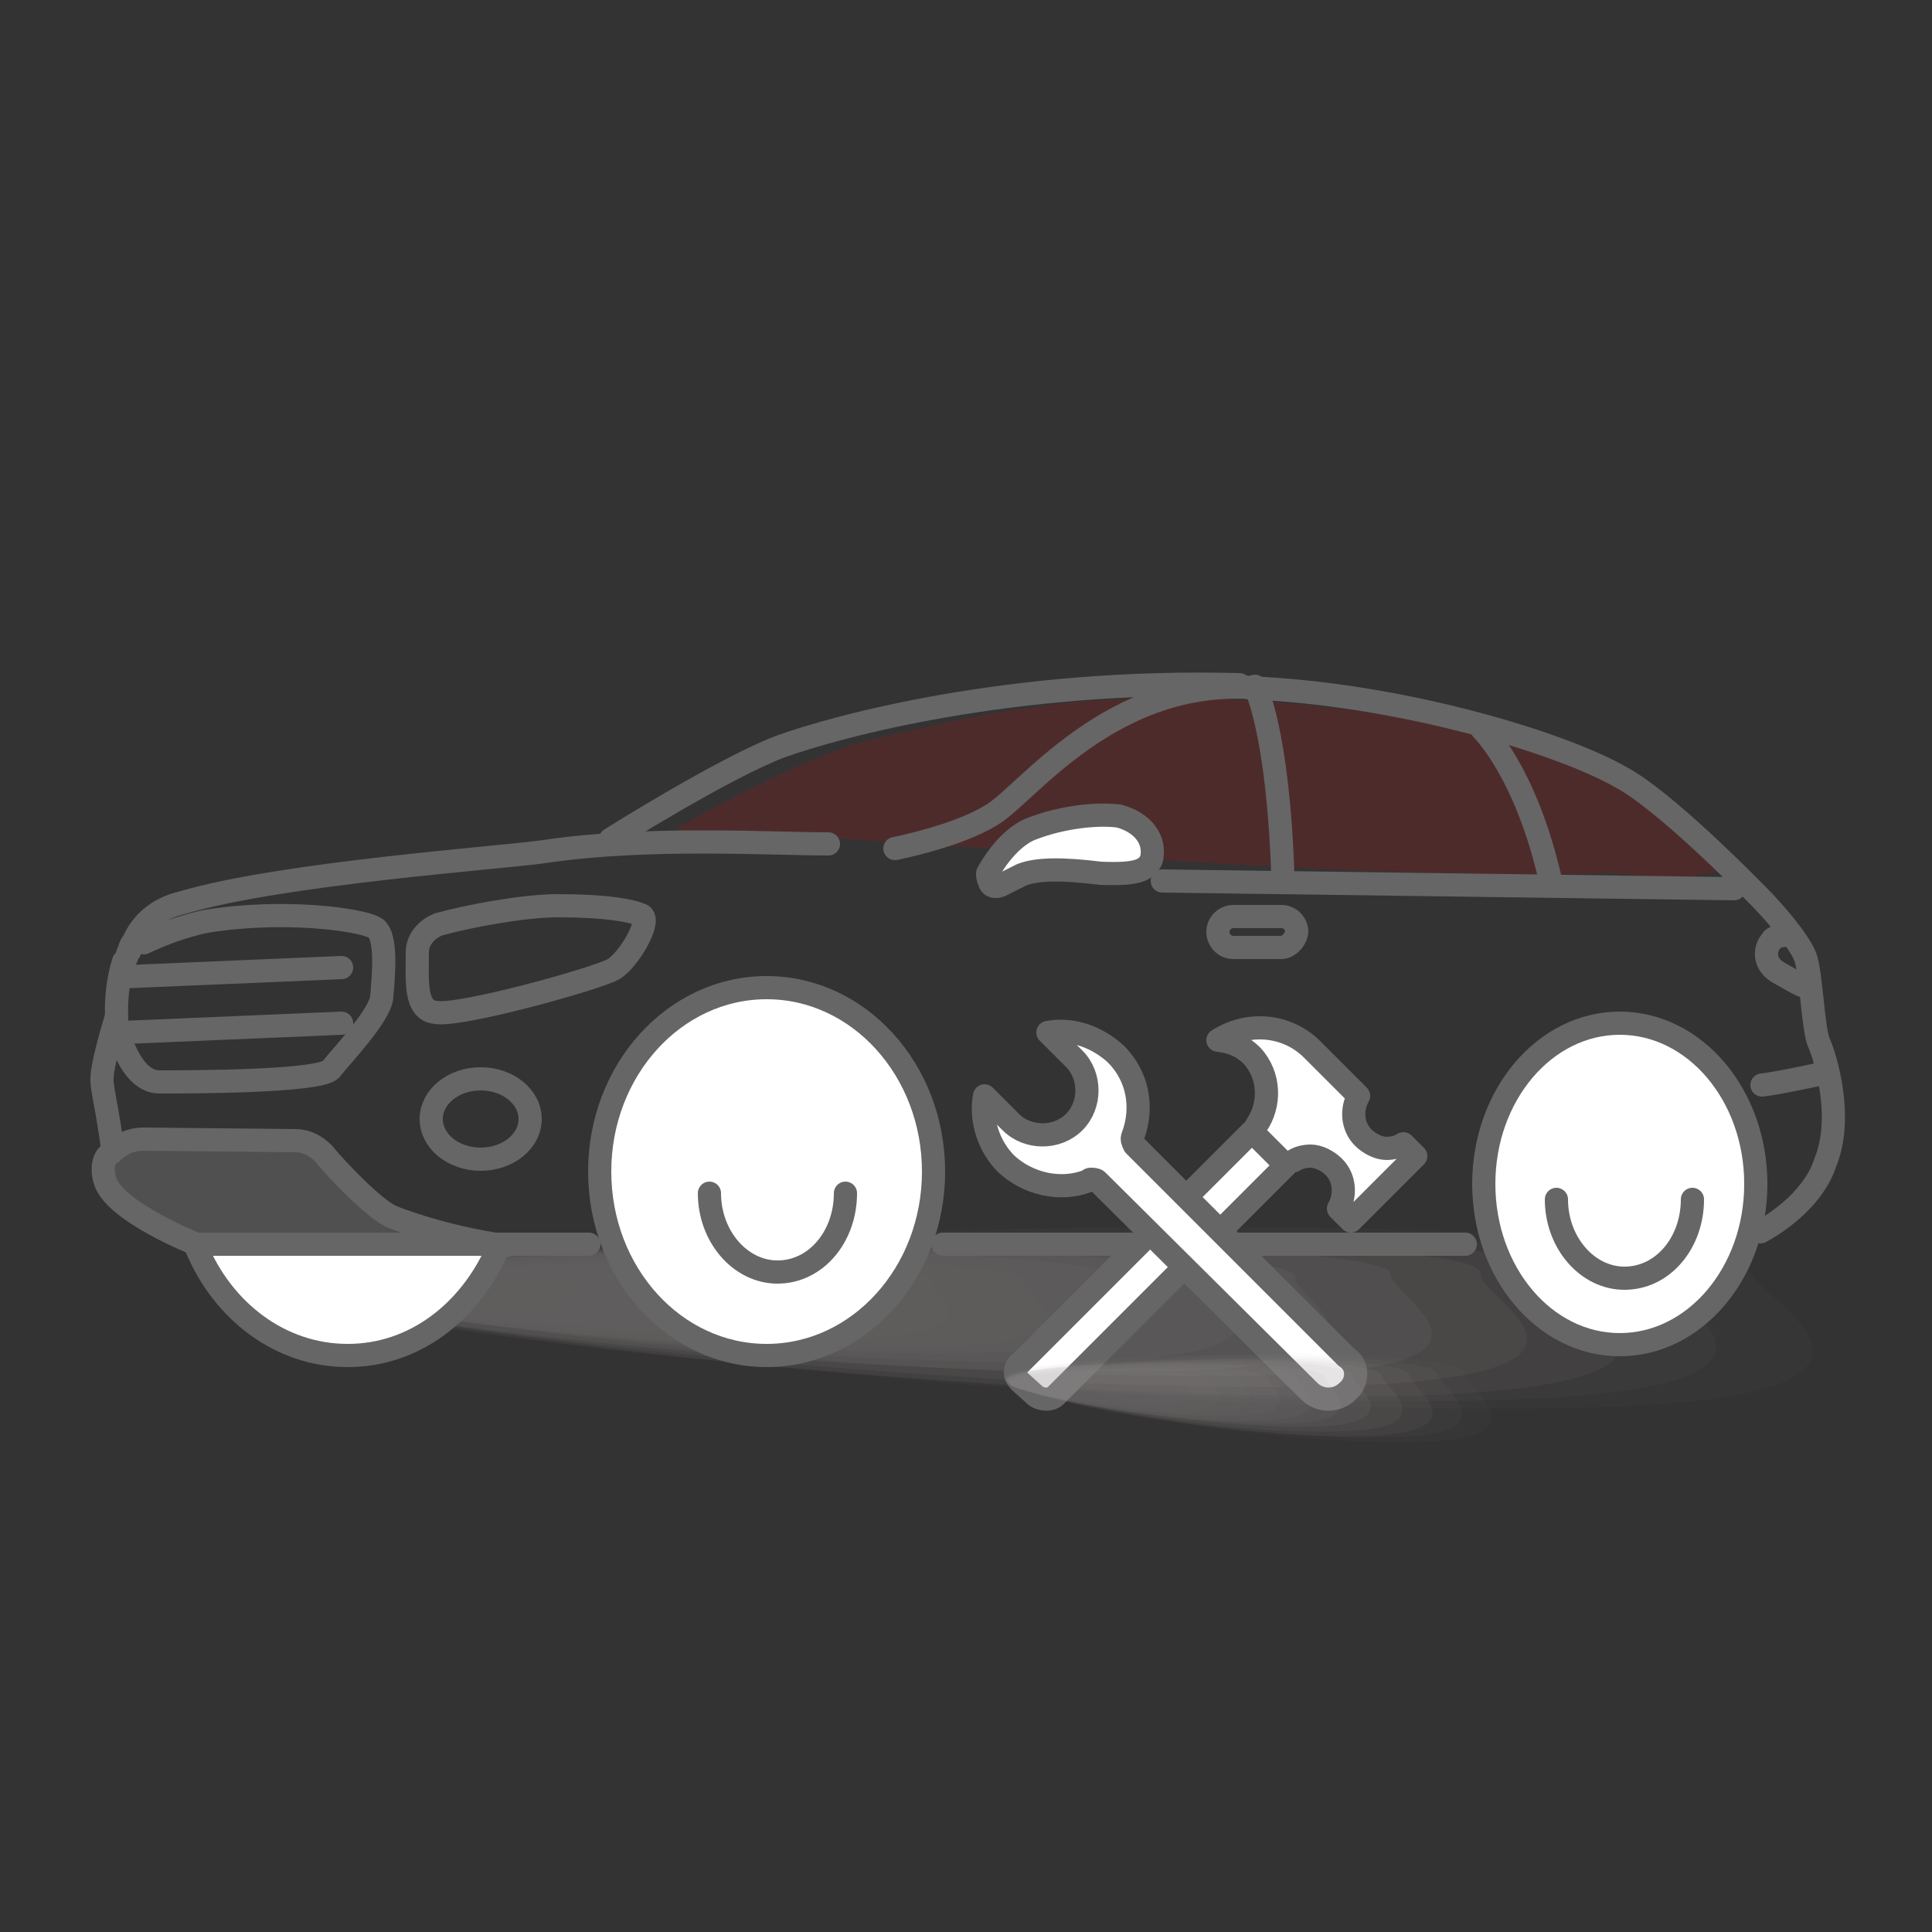 <?xml version="1.0" encoding="utf-8"?>
<!-- Generator: Adobe Illustrator 27.8.0, SVG Export Plug-In . SVG Version: 6.00 Build 0)  -->
<svg version="1.1" id="Layer_1" xmlns="http://www.w3.org/2000/svg" xmlns:xlink="http://www.w3.org/1999/xlink" x="0px" y="0px"
	 viewBox="0 0 125 125" style="enable-background:new 0 0 125 125;" xml:space="preserve">
<rect x="0" y="0" width="125" height="125" fill="#333333" stroke="none"/>
<style type="text/css">
	.st0{opacity:0.51;}
	.st1{fill:#E2E2E2;}
	.st2{opacity:0.51;fill:#E2E2E2;}
	.st3{fill:#FFCFCF;}
	.st4{opacity:0.4;fill:#E2E2E2;}
	.st5{opacity:0.37;fill:#E2E2E2;}
	.st6{fill:#EDEDED;enable-background:new    ;}
	.st7{opacity:0.13;enable-background:new    ;}
	.st8{fill:#FFFFFF;stroke:#666666;stroke-width:2;stroke-linecap:round;stroke-linejoin:round;stroke-miterlimit:10;}
	.st9{fill:none;stroke:#666666;stroke-width:2;stroke-linecap:round;stroke-linejoin:round;stroke-miterlimit:10;}
	.st10{fill:none;stroke:#FFFFFF;stroke-width:2;stroke-linecap:round;stroke-linejoin:round;stroke-miterlimit:10;}
	.st11{fill:none;stroke:#666666;stroke-width:1.5;stroke-linecap:round;stroke-linejoin:round;stroke-miterlimit:10;}
	.st12{fill:none;stroke:#FFCFCF;stroke-width:1.5;stroke-linecap:round;stroke-linejoin:round;stroke-miterlimit:10;}
	.st13{fill:none;stroke:#535353;stroke-width:0.889;stroke-linecap:round;stroke-linejoin:round;stroke-miterlimit:10;}
	.st14{fill:none;stroke:#E00000;stroke-width:1.779;stroke-linecap:round;stroke-linejoin:round;stroke-miterlimit:10;}
	.st15{fill:#EFEFEF;}
	.st16{fill:#666666;}
	.st17{fill:#F48282;}
	.st18{opacity:0.69;}
	.st19{fill:#A09C9B;fill-opacity:0;}
	.st20{opacity:6.250000e-02;fill:#A09C9B;enable-background:new    ;}
	.st21{opacity:0.125;fill:#A09C9B;enable-background:new    ;}
	.st22{opacity:0.188;fill:#A09C9B;enable-background:new    ;}
	.st23{opacity:0.25;fill:#A09C9B;enable-background:new    ;}
	.st24{opacity:0.312;fill:#A09C9B;enable-background:new    ;}
	.st25{opacity:0.375;fill:#A09C9B;enable-background:new    ;}
	.st26{opacity:0.438;fill:#A09C9B;enable-background:new    ;}
	.st27{opacity:0.5;fill:#A09C9B;enable-background:new    ;}
	.st28{opacity:0.562;fill:#A09C9B;enable-background:new    ;}
	.st29{opacity:0.625;fill:#A09C9B;enable-background:new    ;}
	.st30{opacity:0.688;fill:#A09C9B;enable-background:new    ;}
	.st31{opacity:0.75;fill:#A09C9B;enable-background:new    ;}
	.st32{opacity:0.812;fill:#A09C9B;enable-background:new    ;}
	.st33{opacity:0.875;fill:#A09C9B;enable-background:new    ;}
	.st34{opacity:0.938;fill:#A09C9B;enable-background:new    ;}
	.st35{fill:#A09C9B;}
	.st36{opacity:0.4;}
	.st37{fill:#FFFFFF;stroke:#666666;stroke-width:1.5;stroke-linecap:round;stroke-linejoin:round;stroke-miterlimit:10;}
	.st38{opacity:0.22;fill:#666666;enable-background:new    ;}
	.st39{fill:#E82100;}
	.st40{opacity:0.16;enable-background:new    ;}
	.st41{fill:#E00000;}
	.st42{opacity:0.25;fill:#ADADAD;enable-background:new    ;}
	.st43{opacity:0.25;fill-rule:evenodd;clip-rule:evenodd;fill:#ABABAB;enable-background:new    ;}
	.st44{opacity:0.16;fill:#DE0001;enable-background:new    ;}
	.st45{fill:none;stroke:#535353;stroke-width:1.5;stroke-linecap:round;stroke-linejoin:round;stroke-miterlimit:10;}
	.st46{fill:#F4B3B3;}
	.st47{opacity:0.47;fill:#E2E2E2;}
	.st48{opacity:0.22;}
	
		.st49{fill:none;stroke:#FFCFCF;stroke-width:1.5;stroke-linecap:round;stroke-linejoin:round;stroke-miterlimit:10;stroke-dasharray:1.548,4.127;}
</style>
<g class="st36">
	<path class="st19" d="M119.1,81.9c-0.2,1.9,15.9,9-12,9.5c-35.1,0.7-89.5-6.1-89.2-8.7c0.2-1.9,23.1-2.8,51.2-3.5
		C97,79,119.6,80,119.1,81.9z"/>
	<path class="st20" d="M113.2,82.1c-0.2,1.7,14.8,8.5-11.5,9c-33.2,0.7-84.5-5.9-84-8.3c0.2-1.7,22-2.7,48.1-3.3
		C92.2,79,113.3,80.2,113.2,82.1z"/>
	<path class="st21" d="M107.3,82.2c-0.2,1.7,13.7,7.8-10.9,8.4c-31.2,0.7-79.1-5.4-78.6-7.6c0.2-1.7,20.5-2.6,45.2-3.1
		C87.7,79.6,107.6,80.5,107.3,82.2z"/>
	<path class="st22" d="M101.6,82.3c-0.4,1.5,12.7,7.4-10.6,8c-29,0.5-73.3-4.9-73.2-7.1c0.4-1.5,19.2-2.5,42.1-2.7
		C83.1,79.8,101.8,80.7,101.6,82.3z"/>
	<path class="st23" d="M95.8,82.4c-0.4,1.5,11.7,6.8-10.1,7.3c-26.8,0.5-68-4.6-67.9-6.6c0.4-1.5,17.9-2.4,39.1-2.6
		C77.9,80.2,96,80.7,95.8,82.4z"/>
	<path class="st24" d="M90,82.4c-0.4,1.4,10.5,6.4-9.3,6.6c-24.9,0.4-62.7-4.3-62.2-6.1c0.4-1.4,16.3-2.2,36.2-2.5
		C74.5,80,90,81.2,90,82.4z"/>
	<path class="st25" d="M83.8,82.6c-0.4,1.2,9.3,5.9-8.8,6.1c-22.6,0.5-57.2-3.8-57.2-5.5c0.4-1.2,14.9-2.1,33.4-2.3
		C69.2,80.6,84.1,81.4,83.8,82.6z"/>
	<path class="st26" d="M78,82.6c0,1.2,8.2,5.1-8.2,5.5c-20.5,0.4-51.8-3.6-51.6-5.1c0-1.2,13.7-1.9,30.3-2.2
		C64.9,80.7,78.4,81.5,78,82.6z"/>
	<path class="st27" d="M72,82.6c0,1,7.3,4.7-7.8,4.9C45.6,88,17.7,84.3,18,83c0-1,12.3-1.6,27.2-2.1C60.2,80.7,72.2,81.7,72,82.6z"
		/>
	<path class="st28" d="M66.2,82.8c0,1,6.1,4.2-7,4.5c-16.5,0.2-40.7-2.7-40.7-4.2c0-1,10.9-1.6,24.4-1.7
		C55.9,81.4,66.5,81.9,66.2,82.8z"/>
	<path class="st29" d="M60.3,82.8c-0.2,0.9,5.2,3.7-6.4,3.8c-14.4,0.4-35.7-2.4-35.5-3.5c0.2-0.9,9.5-1.2,21.3-1.5
		C51.2,81.5,60.6,82.2,60.3,82.8z"/>
	<path class="st30" d="M54.6,82.9c-0.2,0.7,4,3.1-6,3.2c-12.3,0.2-30.3-2-30.2-2.8c0.2-0.7,8.2-1.2,18.5-1.5S54.8,82.3,54.6,82.9z"
		/>
	<path class="st31" d="M48.8,83.1c-0.2,0.5,2.8,2.5-5.5,2.7c-10,0.2-24.9-1.6-24.8-2.4c0.2-0.5,6.7-1.2,15.4-1.2
		C42.4,82.1,48.8,82.6,48.8,83.1z"/>
	<path class="st32" d="M42.8,83.2c-0.2,0.5,1.6,2.1-4.9,2.3c-7.9,0-19.2-1.2-19.5-2.1c0.2-0.5,5.8-0.9,12.3-1S43,82.6,42.8,83.2z"/>
	<path class="st33" d="M36.9,83.3c0,0.4,0.7,1.4-4.2,1.6c-6.1,0.2-14.1-0.9-14.1-1.3s4.2-0.7,9.4-0.9C33.1,82.4,37.1,82.9,36.9,83.3
		z"/>
	<path class="st34" d="M31.1,83.4c0,0.4-0.4,1.2-4,1c-4,0-8.8-0.5-8.4-0.9c0-0.4,3-0.5,6.4-0.7C28.5,82.6,31.3,83.1,31.1,83.4z"/>
	<path class="st35" d="M25.3,83.6c0,0.2-1.4,0.4-3.4,0.4c-1.8,0-3.1-0.2-3.4-0.4c0-0.2,1.4-0.4,3.4-0.4
		C23.9,83.1,25.6,83.3,25.3,83.6z"/>
</g>
<path class="st37" d="M32.2,80.8c-1.8,4.1-5.4,6.9-9.7,6.9c-4.4,0-8.1-2.9-9.8-7"/>
<path class="st43" d="M29.4,79.9c0.4,0.1,0.3,0.6-0.1,0.6H14c-0.8,0-1.7-0.3-2.3-0.7l-2.3-0.7c-0.3-0.1-0.5-0.3-0.7-0.5l-1.4-1.4
	c-0.5-0.5-0.6-1.2-0.4-1.8l-0.3-0.5c0.4-0.7,1.5-1,2.2-1l9.8-0.1c0.5,0,0.9,0.1,1.3,0.5l4.1,3.5c0.6,0.6,1.3,0.9,2.1,1.2L29.4,79.9z
	"/>
<path class="st44" d="M103.8,56.5c1.7,0,5.9,0.7,7.9-0.4c1.3-0.7-6.3-6.1-6.9-6.4c-11.4-3.4-22.8-5-33.4-4.4
	c-5.4,0.3-10.1,1.4-15.2,2.6c-3,0.7-8.8,3.6-12.6,5.8C63.3,54.5,85.9,57,103.8,56.5z"/>
<path class="st11" d="M12.7,80.5c0,0-5.3-2.1-5.9-4.1c-0.3-0.9,0-1.7,0.4-1.8l0,0c0.6-0.6,1.3-0.9,2.1-0.9l9.8,0.1
	c0.7,0,1.3,0.3,1.8,0.8c1,1.2,3.2,3.5,4.4,4.1c0,0,3.1,1.3,7.4,1.9"/>
<line class="st11" x1="38.1" y1="80.5" x2="12.7" y2="80.5"/>
<line class="st11" x1="94.8" y1="80.5" x2="61" y2="80.5"/>
<path class="st11" d="M8.5,61.1c0,0.1-0.1,0.1-0.1,0.3c0,0,0,0,0,0.1c0,0,0,0.1-0.1,0.1C8.2,61.9,8.2,62,8,62.2
	c-0.7,2.2-0.4,4.4-0.4,4.4S8.4,70,10.3,70s10.3,0,11.1-0.8c0.7-0.9,3.2-3.5,3.3-4.7c0.1-1.3,0.4-4.1-0.5-4.5
	c-0.9-0.5-5.8-1.2-10.8-0.4c0,0-1.8,0.3-4.1,1.4"/>
<path class="st11" d="M53.6,54.6c-3.7,0-11.8-0.5-18.4,0.5c-2.8,0.4-17,1.4-23.4,3.3c-1.7,0.4-2.7,1.4-3.2,2.6"/>
<path class="st11" d="M113.9,79.7c1.3-0.7,3.5-2.3,4.2-4.5c1.2-2.9,0-6.8-0.4-7.7c-0.4-0.8-0.5-4.5-0.9-5.6c-0.4-1-1.9-2.8-3.2-4.1
	l-0.1-0.1c-0.5-0.5-5.8-5.9-8.6-7.4c-3.8-2.2-14.2-5.4-24.1-5.8"/>
<path class="st11" d="M39.5,54.3c0,0,7.3-4.6,11-6c3.6-1.3,14.9-4.4,29.7-4"/>
<path class="st11" d="M27,61.6c0-0.8,0.6-1.5,1.4-1.8c1.8-0.5,5.4-1.2,7.7-1.2c3.1,0,4.7,0.3,5.4,0.6s-0.8,2.9-1.8,3.5
	s-10,3.1-11.5,2.8C26.8,65.4,27,63.4,27,61.6z"/>
<line class="st11" x1="112.2" y1="57.5" x2="75.2" y2="57"/>
<path class="st11" d="M95.9,47.2c0,0,2.8,2.7,4.4,9.7"/>
<path class="st11" d="M81.2,44.4c0,0,1.5,2.9,1.8,12.3"/>
<path class="st11" d="M115.9,60.5c-0.7,0-1.2,0.1-1.3,0.4c-0.4,0.4-0.6,1.5,0.6,2.1c0.9,0.5,1.3,0.8,1.9,0.9"/>
<path class="st11" d="M7.5,65.9c0,0-1,3.2-0.9,4.1c0.1,1,0.3,1.5,0.7,4.4"/>
<line class="st11" x1="8" y1="63.2" x2="22.1" y2="62.6"/>
<line class="st11" x1="8" y1="66.8" x2="22.1" y2="66.2"/>
<ellipse class="st37" cx="49.6" cy="75.8" rx="10.8" ry="11.9"/>
<ellipse class="st37" cx="104.8" cy="76.6" rx="8.8" ry="10.4"/>
<path class="st11" d="M82.9,61.3h-3.1c-0.6,0-1-0.5-1-1l0,0c0-0.6,0.5-1,1-1h3.1c0.6,0,1,0.5,1,1l0,0C83.8,60.9,83.3,61.3,82.9,61.3
	z"/>
<path class="st37" d="M63.9,56.5c0,0,1.2-2.3,2.9-2.9c1.8-0.7,4.1-1,5.6-0.8c1.5,0.4,2.4,1.5,2.1,2.8c-0.3,0.7-0.9,1-3.3,0.9
	c-2.4-0.3-4.1-0.3-5.1,0.1c-0.6,0.3-1,0.5-1.4,0.7c-0.3,0.1-0.6,0.1-0.7-0.3C63.9,56.8,63.9,56.6,63.9,56.5z"/>
<path class="st11" d="M57.9,54.9c0,0,4.1-0.8,6.3-2.2c2.2-1.3,7.7-8.9,17-8.2"/>
<path class="st11" d="M118.2,69.4c0,0-3.2,0.7-4.2,0.8"/>
<ellipse class="st11" cx="31.1" cy="72.4" rx="3.2" ry="2.6"/>
<path class="st11" d="M54.7,77.2c0,2.8-1.9,5.1-4.4,5.1c-2.4,0-4.4-2.3-4.4-5.1"/>
<path class="st11" d="M109.5,77.6c0,2.8-1.9,5.1-4.4,5.1c-2.4,0-4.4-2.3-4.4-5.1"/>
<g id="Layer_1_00000144330163868748806330000008722348061884149178_">
	<path class="st37" d="M76.3,82.3l-8,8c-0.3,0.3-0.9,0.3-1.3,0L66,89.4c-0.2-0.2-0.3-0.4-0.3-0.6c0-0.3,0.1-0.5,0.3-0.6l8-8
		 M87.2,90c-0.7,0.7-1.8,0.7-2.5,0L71,76.4c-0.1-0.1-0.3-0.1-0.4-0.1c-0.1,0-0.1,0-0.2,0.1c-1.8,0.7-3.9,0.2-5.3-1.1
		c-1.1-1.1-1.7-2.8-1.4-4.4l1.7,1.7c1.1,1.1,3,1.1,4.1,0s1.1-3,0-4.1l-1.7-1.7c1.6-0.3,3.2,0.3,4.4,1.4c1.4,1.4,1.8,3.4,1.1,5.3
		c-0.1,0.2,0,0.4,0.1,0.6l13.7,13.7C87.9,88.3,87.9,89.4,87.2,90z M77.2,77l3.8-3.8l2.2,2.2l-3.8,3.8 M81.3,72.8
		c0.9-1.3,0.9-3.2-0.3-4.5c-0.6-0.6-1.3-0.9-2.2-1c0.8-0.5,1.7-0.8,2.7-0.8c1.3,0,2.5,0.5,3.4,1.4l3,3c-0.5,0.9-0.4,2,0.3,2.7
		c0.4,0.4,1,0.7,1.5,0.7c0.4,0,0.8-0.1,1.1-0.3l0.8,0.8l-4.2,4.2l-0.8-0.8c0.5-0.9,0.4-2-0.3-2.7c-0.4-0.4-1-0.7-1.5-0.7
		c-0.4,0-0.8,0.1-1.1,0.3"/>
</g>
<g class="st36">
	<path class="st19" d="M96.6,88.8c0,0.9,5.7,4.5-3,4.7c-10.9,0.4-28.5-3-28.6-4.3c-0.1-0.9,7-1.5,15.7-1.7
		C89.4,87.3,96.6,87.9,96.6,88.8z"/>
	<path class="st20" d="M94.8,88.9c0,0.9,5.3,4.2-2.9,4.4c-10.3,0.3-26.8-2.9-26.9-4.1c-0.1-0.9,6.5-1.4,14.8-1.6S94.7,88,94.8,88.9z
		"/>
	<path class="st21" d="M93,88.9c0.1,0.8,5,3.9-2.8,4.1c-9.7,0.3-25-2.7-25.2-3.8c-0.1-0.8,6.2-1.3,13.9-1.5
		C86.6,87.6,92.9,88.1,93,88.9z"/>
	<path class="st22" d="M91.2,89c0.1,0.8,4.6,3.6-2.6,3.9c-9,0.3-23.3-2.5-23.4-3.6c-0.1-0.8,5.7-1.2,12.9-1.4S91.1,88.2,91.2,89z"/>
	<path class="st23" d="M89.4,89c0.1,0.7,4.2,3.4-2.5,3.6c-8.3,0.3-21.6-2.3-21.7-3.3c-0.1-0.7,5.3-1.2,12-1.3
		C83.8,87.8,89.3,88.3,89.4,89z"/>
	<path class="st24" d="M87.5,89c0.1,0.7,3.8,3.1-2.4,3.3c-7.7,0.2-19.9-2.1-20-3c-0.1-0.7,5-1,11.1-1.2S87.5,88.3,87.5,89z"/>
	<path class="st25" d="M85.7,89.1c0.1,0.6,3.4,2.8-2.3,3c-7.1,0.2-18.2-1.9-18.3-2.8c-0.1-0.6,4.5-1,10.2-1.1
		C81,88.1,85.7,88.5,85.7,89.1z"/>
	<path class="st26" d="M83.9,89.1c0.1,0.6,3,2.6-2.1,2.8c-6.4,0.2-16.5-1.7-16.6-2.5c-0.1-0.6,4.1-0.9,9.3-1.1S83.9,88.6,83.9,89.1z
		"/>
	<path class="st27" d="M82.1,89.2c0,0.5,2.6,2.3-2,2.4c-5.8,0.2-14.8-1.5-14.8-2.2c0-0.5,3.7-0.8,8.4-0.9
		C78.2,88.3,82,88.7,82.1,89.2z"/>
	<path class="st28" d="M80.3,89.2c0,0.5,2.2,2-1.8,2.2c-5.1,0.2-13-1.3-13.1-2c0-0.5,3.3-0.7,7.4-0.9C76.9,88.5,80.2,88.8,80.3,89.2
		z"/>
	<path class="st29" d="M78.4,89.3c0,0.4,1.9,1.8-1.7,1.9c-4.4,0.1-11.3-1.2-11.4-1.7c0-0.4,2.9-0.7,6.5-0.8
		C75.5,88.6,78.4,88.9,78.4,89.3z"/>
	<path class="st30" d="M76.6,89.3c0,0.3,1.5,1.5-1.6,1.6c-3.8,0.1-9.6-1-9.6-1.5c0-0.3,2.5-0.6,5.6-0.7C74.1,88.7,76.6,89,76.6,89.3
		z"/>
	<path class="st31" d="M74.8,89.3c0,0.3,1.1,1.3-1.5,1.3c-3.2,0.1-7.9-0.8-7.9-1.2c0-0.3,2.1-0.5,4.7-0.6
		C72.7,88.8,74.8,89,74.8,89.3z"/>
	<path class="st32" d="M72.9,89.4c0,0.2,0.7,1-1.4,1.1c-2.5,0.1-6.2-0.6-6.2-1c0-0.2,1.7-0.4,3.8-0.5C71.2,88.9,73,89.1,72.9,89.4z"
		/>
	<path class="st33" d="M71.1,89.4c0,0.2,0.4,0.7-1.2,0.8c-1.9,0.1-4.5-0.4-4.5-0.7c0-0.2,1.3-0.4,2.9-0.4
		C69.9,89.1,71.2,89.2,71.1,89.4z"/>
	<path class="st34" d="M69.3,89.5c0,0.1-0.1,0.5-1.1,0.5c-1.2,0-2.7-0.2-2.8-0.4c0-0.1,0.9-0.3,1.9-0.3
		C68.4,89.2,69.3,89.3,69.3,89.5z"/>
	<path class="st35" d="M67.5,89.5c0,0.1-0.4,0.2-1,0.2c-0.6,0-1-0.1-1-0.2c0-0.1,0.4-0.2,1-0.2C67.1,89.4,67.5,89.4,67.5,89.5z"/>
</g>
</svg>
